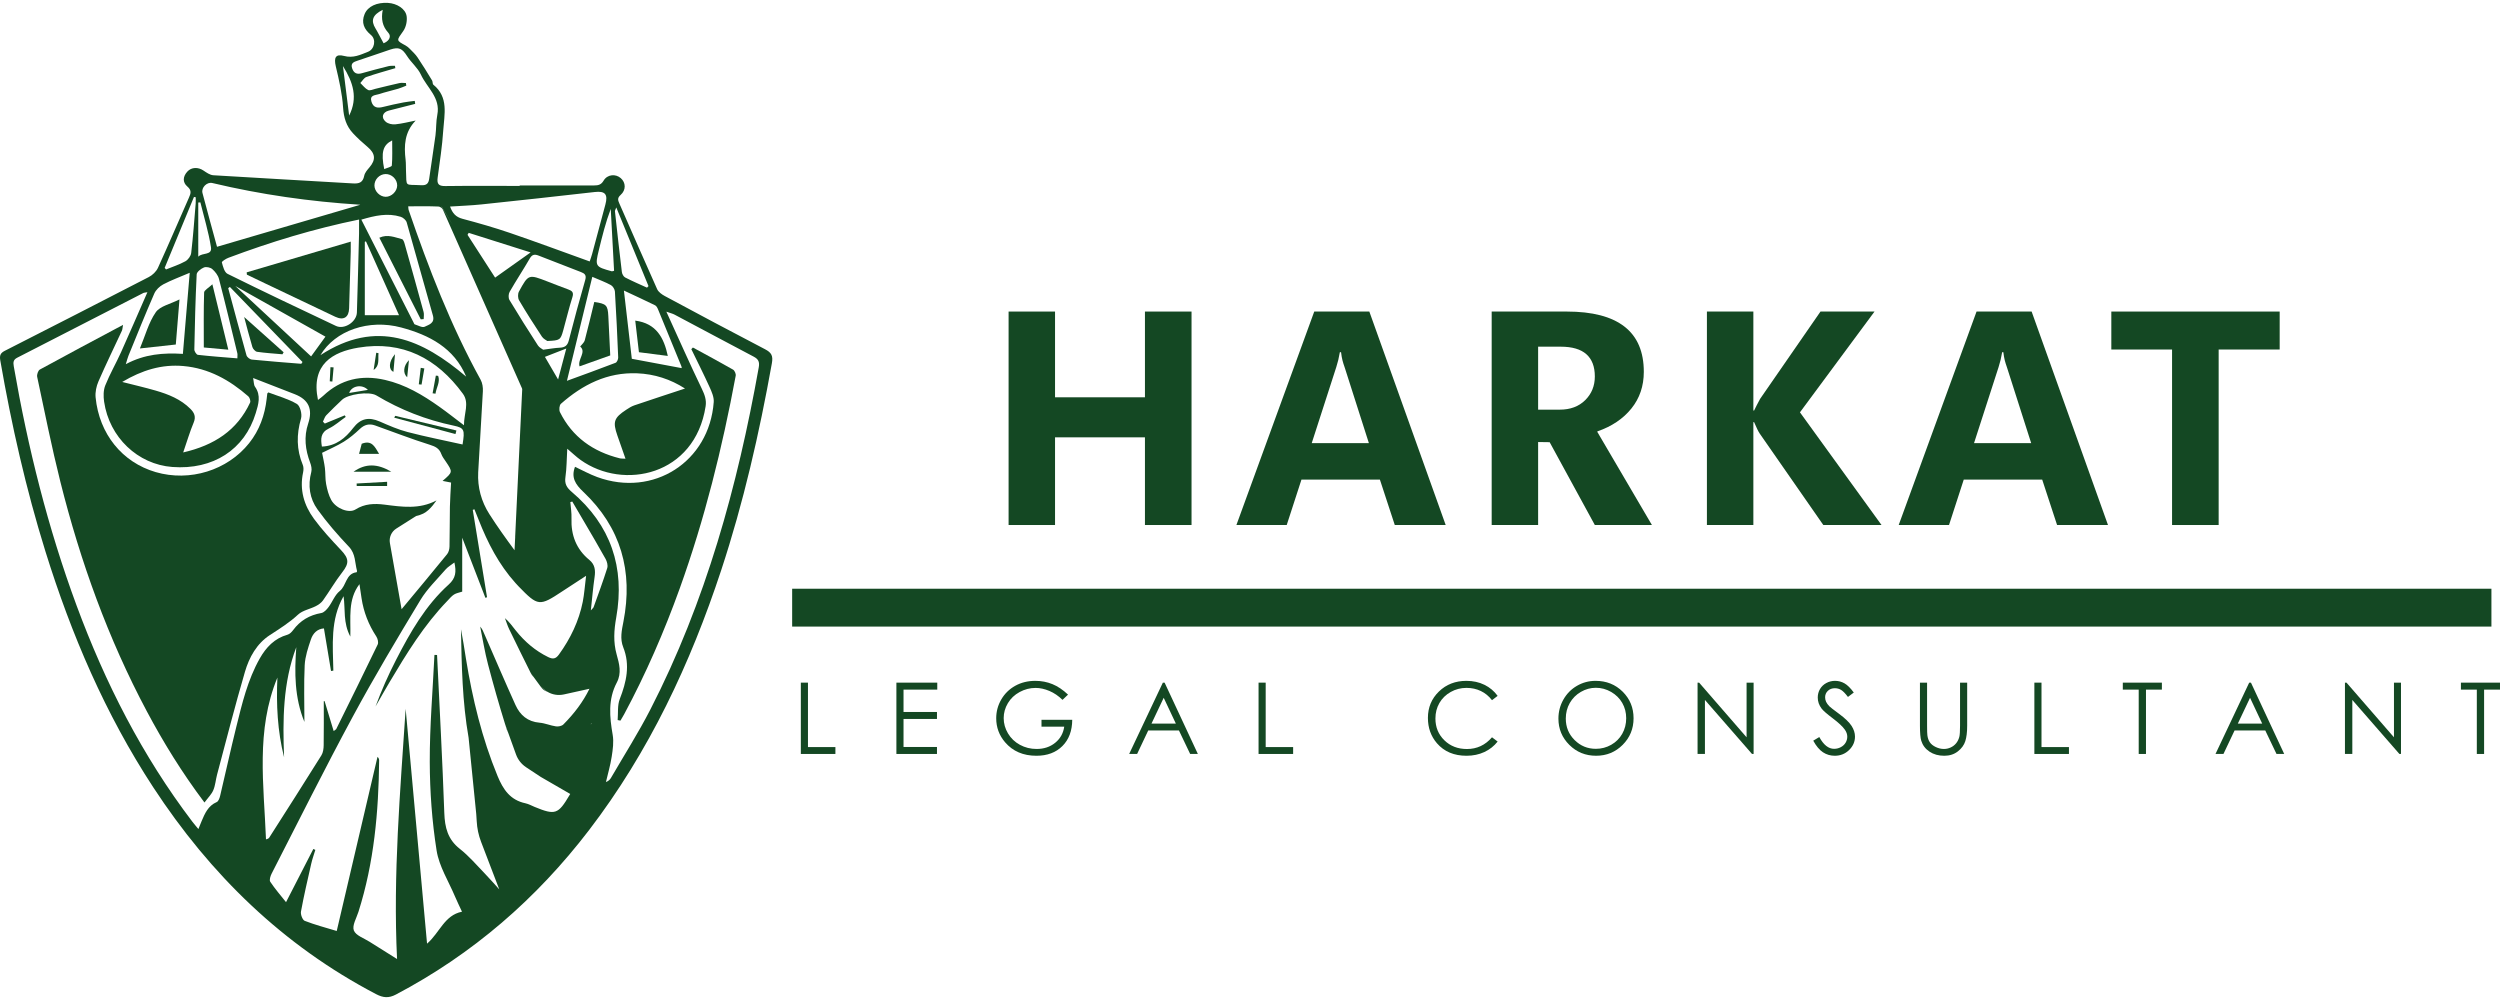 <?xml version="1.0" encoding="UTF-8"?>
<!-- Generator: Adobe Illustrator 16.0.3, SVG Export Plug-In . SVG Version: 6.00 Build 0)  -->
<svg xmlns="http://www.w3.org/2000/svg" xmlns:xlink="http://www.w3.org/1999/xlink" version="1.1" id="Layer_1" x="0px" y="0px" width="800px" height="320px" viewBox="0 0 800 320" xml:space="preserve">
<g>
	<g>
		<path fill="#144823" d="M528.614,168.004h-18.267l-14.459-26.503l-3.689-0.053v0.977v25.579h-14.861V99.698h24.055    c8.16,0,14.305,1.604,18.434,4.811c4.128,3.208,6.192,8.034,6.192,14.481c0,4.541-1.326,8.454-3.978,11.74    c-2.651,3.288-6.28,5.725-10.885,7.313v0.19L528.614,168.004z M492.199,110.939v20.148h6.954c3.366,0,6.073-1.016,8.122-3.048    c2.047-2.032,3.072-4.557,3.072-7.573c0-3.145-0.906-5.518-2.716-7.122c-1.81-1.603-4.541-2.405-8.192-2.405H492.199z"></path>
		<polygon fill="#144823" points="381.291,168.004 366.382,168.004 366.382,139.948 337.612,139.948 337.612,168.004     322.75,168.004 322.75,99.698 337.612,99.698 337.612,127.135 366.382,127.135 366.382,99.698 381.291,99.698   "></polygon>
		<path fill="#144823" d="M395.65,168.004l24.911-68.306h17.624l24.436,68.306H446.33l-4.763-14.528h-25.103l-4.715,14.528H395.65z     M419.752,141.807h18.291l-7.717-24.15c-0.318-0.889-0.564-1.675-0.738-2.358c-0.175-0.682-0.326-1.548-0.452-2.596h-0.382    c-0.159,0.922-0.325,1.747-0.5,2.477c-0.175,0.731-0.389,1.493-0.643,2.287L419.752,141.807z"></path>
		<path fill="#144823" d="M602.086,168.004h-18.625l-20.34-29.247c-0.222-0.316-0.484-0.785-0.786-1.405    c-0.302-0.619-0.643-1.372-1.023-2.262h-0.238v32.914h-14.862V99.698h14.862v31.676h0.238c0.19-0.412,0.444-0.929,0.762-1.548    s0.698-1.341,1.144-2.167l19.339-27.961h17.29l-23.863,32.248L602.086,168.004z"></path>
		<path fill="#144823" d="M607.585,168.004l24.911-68.306h17.625l24.436,68.306h-16.291l-4.763-14.528h-25.104l-4.715,14.528    H607.585z M631.688,141.807h18.291l-7.718-24.15c-0.317-0.889-0.563-1.675-0.738-2.358c-0.174-0.682-0.325-1.548-0.452-2.596    h-0.381c-0.159,0.922-0.326,1.747-0.5,2.477c-0.175,0.731-0.39,1.493-0.643,2.287L631.688,141.807z"></path>
		<polygon fill="#144823" points="729.498,111.845 709.969,111.845 709.969,168.004 695.06,168.004 695.06,111.845 675.625,111.845     675.625,99.698 729.498,99.698   "></polygon>
		<polygon fill="#144823" points="256.268,218.445 258.548,218.445 258.548,239.064 267.33,239.064 267.33,241.267 256.268,241.267       "></polygon>
		<polygon fill="#144823" points="286.847,218.445 299.925,218.445 299.925,220.679 289.127,220.679 289.127,227.831     299.833,227.831 299.833,230.065 289.127,230.065 289.127,239.033 299.833,239.033 299.833,241.267 286.847,241.267   "></polygon>
		<path fill="#144823" d="M341.767,222.277l-1.769,1.676c-1.271-1.252-2.666-2.2-4.181-2.847c-1.516-0.646-2.992-0.971-4.43-0.971    c-1.79,0-3.493,0.44-5.112,1.319c-1.618,0.879-2.872,2.071-3.762,3.576s-1.334,3.095-1.334,4.771c0,1.717,0.46,3.349,1.381,4.895    c0.92,1.547,2.192,2.762,3.816,3.646c1.624,0.884,3.402,1.326,5.336,1.326c2.348,0,4.333-0.661,5.958-1.986    c1.624-1.323,2.585-3.041,2.885-5.15h-7.276v-2.203h9.836c-0.021,3.527-1.068,6.327-3.142,8.401    c-2.074,2.073-4.849,3.111-8.323,3.111c-4.22,0-7.561-1.439-10.023-4.314c-1.893-2.213-2.839-4.772-2.839-7.679    c0-2.162,0.543-4.174,1.629-6.036c1.086-1.861,2.576-3.316,4.468-4.366c1.893-1.05,4.034-1.575,6.423-1.575    c1.934,0,3.754,0.35,5.461,1.048S340.144,220.735,341.767,222.277"></path>
		<path fill="#144823" d="M372.672,218.445l10.643,22.821h-2.463l-3.59-7.509h-9.832l-3.554,7.509h-2.545l10.783-22.821H372.672z     M372.385,223.294l-3.911,8.261h7.802L372.385,223.294z"></path>
		<polygon fill="#144823" points="402.739,218.445 405.019,218.445 405.019,239.064 413.801,239.064 413.801,241.267     402.739,241.267   "></polygon>
		<path fill="#144823" d="M479.24,222.68l-1.8,1.382c-0.994-1.294-2.186-2.273-3.576-2.94c-1.392-0.667-2.92-1-4.585-1    c-1.82,0-3.507,0.437-5.058,1.311c-1.552,0.874-2.754,2.048-3.607,3.521c-0.853,1.475-1.279,3.132-1.279,4.973    c0,2.783,0.954,5.104,2.862,6.966c1.908,1.862,4.315,2.793,7.223,2.793c3.195,0,5.868-1.252,8.021-3.755l1.8,1.365    c-1.139,1.448-2.559,2.568-4.26,3.359s-3.602,1.188-5.701,1.188c-3.992,0-7.142-1.33-9.448-3.988    c-1.935-2.244-2.901-4.954-2.901-8.129c0-3.341,1.172-6.151,3.514-8.433c2.343-2.28,5.277-3.421,8.805-3.421    c2.131,0,4.055,0.422,5.771,1.265S478.143,221.16,479.24,222.68"></path>
		<path fill="#144823" d="M510.571,217.871c3.456,0,6.35,1.153,8.678,3.46c2.329,2.307,3.493,5.146,3.493,8.518    c0,3.341-1.162,6.175-3.485,8.501c-2.323,2.328-5.156,3.491-8.5,3.491c-3.384,0-6.24-1.158-8.569-3.476    c-2.328-2.316-3.493-5.119-3.493-8.408c0-2.193,0.531-4.226,1.592-6.097c1.062-1.873,2.507-3.339,4.339-4.398    C506.457,218.401,508.439,217.871,510.571,217.871 M510.672,220.09c-1.688,0-3.289,0.439-4.802,1.319    c-1.513,0.881-2.692,2.065-3.542,3.557c-0.85,1.489-1.274,3.151-1.274,4.983c0,2.712,0.939,5.002,2.82,6.871    c1.88,1.868,4.146,2.802,6.798,2.802c1.771,0,3.411-0.429,4.919-1.288c1.507-0.859,2.683-2.034,3.527-3.524    c0.844-1.491,1.266-3.147,1.266-4.97c0-1.811-0.422-3.449-1.266-4.914c-0.845-1.464-2.033-2.636-3.567-3.517    C514.019,220.529,512.392,220.09,510.672,220.09"></path>
		<polygon fill="#144823" points="543.221,241.267 543.221,218.445 543.718,218.445 558.906,235.939 558.906,218.445     561.155,218.445 561.155,241.267 560.644,241.267 545.579,223.985 545.579,241.267   "></polygon>
		<path fill="#144823" d="M580.238,237.016l1.939-1.163c1.365,2.513,2.942,3.77,4.731,3.77c0.766,0,1.484-0.178,2.157-0.535    c0.672-0.356,1.184-0.835,1.535-1.435s0.527-1.236,0.527-1.908c0-0.766-0.258-1.516-0.774-2.25    c-0.715-1.014-2.018-2.234-3.91-3.662c-1.903-1.437-3.087-2.476-3.553-3.117c-0.807-1.076-1.21-2.239-1.21-3.491    c0-0.993,0.238-1.897,0.713-2.715c0.477-0.817,1.146-1.46,2.01-1.932c0.863-0.471,1.802-0.706,2.815-0.706    c1.075,0,2.082,0.266,3.018,0.799s1.927,1.514,2.972,2.94l-1.862,1.411c-0.858-1.137-1.59-1.887-2.195-2.249    c-0.604-0.362-1.265-0.543-1.979-0.543c-0.921,0-1.673,0.279-2.257,0.838c-0.585,0.558-0.877,1.246-0.877,2.063    c0,0.496,0.104,0.977,0.311,1.442s0.584,0.973,1.133,1.521c0.3,0.29,1.282,1.05,2.947,2.28c1.976,1.458,3.33,2.757,4.064,3.895    s1.103,2.28,1.103,3.429c0,1.655-0.629,3.093-1.885,4.313c-1.257,1.222-2.786,1.832-4.585,1.832c-1.387,0-2.643-0.371-3.77-1.11    C582.229,239.992,581.189,238.754,580.238,237.016"></path>
		<path fill="#144823" d="M614.385,218.445h2.28v13.776c0,1.635,0.032,2.652,0.095,3.057c0.113,0.899,0.377,1.652,0.791,2.257    c0.413,0.605,1.049,1.112,1.908,1.521c0.857,0.408,1.722,0.612,2.59,0.612c0.756,0,1.479-0.16,2.173-0.481    c0.692-0.32,1.271-0.765,1.737-1.334c0.465-0.568,0.807-1.256,1.023-2.063c0.155-0.579,0.232-1.769,0.232-3.568v-13.776h2.281    v13.776c0,2.038-0.199,3.685-0.597,4.942c-0.399,1.256-1.195,2.35-2.39,3.28c-1.195,0.931-2.641,1.396-4.336,1.396    c-1.842,0-3.419-0.439-4.732-1.318s-2.192-2.043-2.638-3.491c-0.278-0.889-0.419-2.492-0.419-4.81V218.445z"></path>
		<polygon fill="#144823" points="650.999,218.445 653.279,218.445 653.279,239.064 662.061,239.064 662.061,241.267     650.999,241.267   "></polygon>
		<polygon fill="#144823" points="679.297,220.679 679.297,218.445 691.802,218.445 691.802,220.679 686.713,220.679     686.713,241.267 684.386,241.267 684.386,220.679   "></polygon>
		<path fill="#144823" d="M720.303,218.445l10.643,22.821h-2.464l-3.59-7.509h-9.831l-3.555,7.509h-2.545l10.782-22.821H720.303z     M720.015,223.294l-3.911,8.261h7.802L720.015,223.294z"></path>
		<polygon fill="#144823" points="750.384,241.267 750.384,218.445 750.881,218.445 766.069,235.939 766.069,218.445     768.318,218.445 768.318,241.267 767.807,241.267 752.743,223.985 752.743,241.267   "></polygon>
		<polygon fill="#144823" points="787.494,220.679 787.494,218.445 800,218.445 800,220.679 794.911,220.679 794.911,241.267     792.583,241.267 792.583,220.679   "></polygon>
		<rect x="253.49" y="188.392" fill="#144823" width="543.766" height="12.114"></rect>
	</g>
	<g>
		<path fill="#144823" d="M161.696,231.917c0.164,0.558,0.344,1.106,0.516,1.663c0.082,0.246,0.197,0.491,0.344,0.737    L161.696,231.917z M161.696,231.917c0.164,0.558,0.344,1.106,0.516,1.663c0.082,0.246,0.197,0.491,0.344,0.737L161.696,231.917z     M169.862,215.414c0.278,0.557,0.573,0.975,0.909,1.245L169.862,215.414z M141.236,65.966c0,0.008,0,0.024,0.008,0.033    l0.385,0.868c0.188,0.196,0.353,0.409,0.475,0.605c0.901,1.458,1.793,2.916,2.695,4.382    C143.432,69.586,141.441,66.236,141.236,65.966"></path>
		<path fill="#144823" d="M174.251,220.721l-1.286-1.072l0.221,0.312c0.5,0.688,1.188,1.154,1.95,1.384    C174.825,221.164,174.53,220.959,174.251,220.721"></path>
		<path fill="#144823" d="M244.803,111.75c-10.746-5.586-21.426-11.303-32.098-17.036c-0.942-0.508-2.015-1.278-2.424-2.195    c-4.096-9.099-8.051-18.265-12.081-27.388c-0.467-1.057-0.704-1.762,0.394-2.744c1.793-1.589,1.679-3.964,0.065-5.373    c-1.679-1.475-4.324-1.229-5.512,0.803c-0.777,1.327-1.736,1.523-2.997,1.523h-23.85v0.155c-7.945,0-15.898-0.065-23.842,0.041    c-2.203,0.033-2.67-0.77-2.399-2.768c0.688-5.021,1.458-10.05,1.786-15.104c0.335-5.078,1.777-10.541-3.162-14.554    c-0.304-0.246-0.172-0.975-0.418-1.368c-1.515-2.489-3.03-4.979-4.66-7.388c-0.672-0.999-1.597-1.834-2.449-2.711    c-0.393-0.401-0.835-0.794-1.318-1.057c-3.145-1.703-2.981-1.572-0.786-4.668c0.876-1.245,1.294-3.219,1.073-4.734    c-0.36-2.407-3.154-4.095-5.971-4.259c-3.563-0.205-6.446,1.098-7.478,3.579c-1.13,2.728-0.188,4.841,2.032,6.691    c1.752,1.458,1.146,4.546-0.926,5.365c-2.458,0.975-4.767,2.129-7.707,1.335c-2.687-0.721-3.269,0.573-2.621,3.316    c1.031,4.35,2.055,8.764,2.334,13.194c0.213,3.244,1.023,5.931,3.161,8.231c1.45,1.548,3.022,2.998,4.652,4.357    c2.531,2.129,2.735,4.111,0.614,6.577c-0.68,0.794-1.475,1.703-1.663,2.67c-0.434,2.187-1.638,2.571-3.636,2.449    c-14.882-0.901-29.771-1.68-44.654-2.613c-1.081-0.065-2.187-0.859-3.153-1.507c-1.695-1.146-3.833-1.114-5.152,0.327    c-1.449,1.581-1.597,3.432,0,4.792c1.442,1.229,1.098,2.22,0.5,3.563c-3.309,7.486-6.512,15.013-9.91,22.449    c-0.549,1.196-1.745,2.343-2.924,2.948C32.281,96.59,16.899,104.436,1.51,112.273c-1.384,0.705-1.695,1.482-1.417,3.08    c3.596,20.655,8.207,41.058,14.439,61.083c8.281,26.61,19.166,52.032,34.465,75.433c18.314,27.994,41.533,50.674,71.387,66.275    c2.252,1.172,4.005,1.319,6.315,0.106c24.538-12.924,44.98-30.64,61.787-52.598c19.231-25.12,32.45-53.311,42.303-83.197    c7.134-21.639,12.188-43.785,16.209-66.193C247.44,113.83,246.858,112.822,244.803,111.75z M210.592,99.046    c2.506,6.045,4.988,12.098,7.453,18.158c0.115,0.278,0.09,0.614,0.09,0.598c-5.226-0.974-10.328-1.933-15.955-2.989    c-0.778-6.708-1.621-13.956-2.53-21.835c3.686,1.729,6.855,3.178,9.976,4.718C210.068,97.908,210.387,98.539,210.592,99.046z     M197.561,139.367c0.827,2.367,1.663,4.742,2.596,7.42c-0.835-0.057-1.368-0.008-1.859-0.131    c-8.526-2.129-15.144-6.789-19.116-14.775c-0.344-0.695-0.205-2.211,0.311-2.669c6.954-6.127,14.849-10.14,24.391-9.755    c5.528,0.221,10.672,1.884,15.315,4.873c-5.569,1.843-10.909,3.579-16.225,5.39c-0.909,0.311-1.761,0.859-2.58,1.4    C196.456,133.708,196.029,134.961,197.561,139.367z M163.08,93.396c2.072-3.62,4.382-7.102,6.462-10.713    c0.778-1.335,1.63-1.36,2.834-0.885c4.488,1.761,8.985,3.514,13.489,5.241c1.204,0.459,1.859,0.959,1.417,2.515    c-1.852,6.438-3.604,12.908-5.267,19.395c-0.435,1.68-1.294,2.244-2.9,2.318c-1.548,0.065-3.087,0.36-5.298,0.639    c-0.328-0.254-1.221-0.655-1.671-1.352c-3.113-4.808-6.176-9.648-9.116-14.554C162.638,95.353,162.687,94.075,163.08,93.396z     M158.436,88.841c-2.989-4.644-5.913-9.164-8.829-13.693c0.123-0.213,0.254-0.426,0.377-0.639    c6.364,2.015,12.728,4.021,19.813,6.265C165.652,83.723,162.211,86.155,158.436,88.841z M181.213,111.528    c-0.917,3.456-1.68,6.348-2.621,9.902c-1.564-2.687-2.776-4.767-4.218-7.232C176.651,113.306,178.601,112.544,181.213,111.528z     M197.208,66.375c3.571,8.715,6.938,16.946,10.312,25.178c-0.156,0.163-0.312,0.336-0.475,0.499    c-2.342-1.072-4.718-2.08-7.003-3.268c-0.524-0.271-0.975-1.114-1.048-1.753c-0.795-6.462-1.499-12.949-2.211-19.428    C196.758,67.407,196.914,67.194,197.208,66.375z M197.823,114.37c0.025,0.582-0.393,1.549-0.843,1.721    c-5.127,1.981-10.295,3.841-15.562,5.773c2.613-10.704,5.307-21.762,8.117-33.276c2.269,0.982,4.186,1.679,5.962,2.646    c0.63,0.352,1.229,1.343,1.278,2.071C197.208,100.324,197.537,107.352,197.823,114.37z M196.504,86.663    c-0.532,0.131-0.622,0.18-0.688,0.163c-5.381-1.474-5.455-1.589-4.169-6.863c1.065-4.39,2.154-8.78,3.792-13.112    C195.792,73.443,196.152,80.045,196.504,86.663z M154.03,65.417c12.105-1.27,24.202-2.596,36.291-3.973    c3.301-0.376,4.292,0.705,3.399,4.014c-1.426,5.283-2.826,10.565-4.251,15.849c-0.205,0.77-0.492,1.515-0.77,2.358    c-8.723-3.137-17.061-6.241-25.472-9.116c-5.021-1.72-10.132-3.178-15.25-4.537c-2.081-0.557-3.178-1.736-3.956-3.915    C147.461,65.867,150.753,65.761,154.03,65.417z M140.311,66.089c0.426,0.024,0.925,0.368,1.318,0.778l-0.385-0.868    c-0.008-0.009-0.008-0.024-0.008-0.033c0.205,0.271,2.195,3.62,3.563,5.889c-0.901-1.466-1.794-2.924-2.695-4.382    c-0.123-0.196-0.287-0.409-0.475-0.605l25.414,57.414c0.042,0.081,0.066,0.163,0.066,0.253l-2.26,47.267    c0,0.041,0,0.082,0.008,0.123l-0.205,4.152c-2.801-3.792-5.537-7.617-8.067-11.581c-2.547-3.997-3.809-8.534-3.563-13.334    c0.451-8.657,1.057-17.306,1.499-25.963c0.065-1.212-0.14-2.621-0.712-3.669c-9.566-17.331-16.643-35.702-23.056-54.367    c-0.049-0.147-0.042-0.32-0.123-1.139C133.98,66.023,137.149,65.949,140.311,66.089z M123.013,161.48    c-3.154-0.4-6.299-0.327-9.239,1.54c-2.129,1.36-6.298-0.312-7.781-3.03c-0.844-1.54-1.294-3.342-1.63-5.086    c-0.32-1.671-0.188-3.432-0.394-5.136c-0.196-1.604-0.581-3.193-0.901-4.864c2.474-1.245,4.824-2.236,6.962-3.563    c1.835-1.146,3.539-2.571,5.111-4.07c1.474-1.4,3.03-1.785,4.882-1.13c5.831,2.08,11.605,4.332,17.51,6.184    c1.819,0.565,3.047,1.188,3.694,2.981c0.303,0.827,0.876,1.572,1.375,2.309c2.326,3.44,2.334,3.433-0.975,6.274    c0.95,0.188,1.704,0.336,2.719,0.532c-0.131,2.547-0.327,5.136-0.376,7.724c-0.082,4.259-0.033,8.518-0.13,12.769    c-0.025,0.819-0.263,1.802-0.762,2.416c-4.816,5.913-9.697,11.761-14.57,17.617l-3.735-21.147    c-0.328-1.826,0.475-3.661,2.039-4.652l6.348-4.021c0.803-0.181,1.581-0.427,2.285-0.778c1.171-0.59,2.154-1.532,3.055-2.638    c0.41-0.499,0.802-1.031,1.187-1.58C134.201,163.054,128.64,162.202,123.013,161.48z M130.442,138.253    c-3.056-0.794-5.996-2.088-8.895-3.357c-3.58-1.564-6.2-0.983-8.534,2.063c-2.498,3.26-5.496,5.758-10.008,5.946    c-0.401-2.457-0.467-4.48,2.235-5.79c1.941-0.935,3.604-2.449,5.389-3.702c-0.098-0.164-0.205-0.336-0.311-0.5    c-2.129,0.877-4.25,1.753-6.38,2.629c-0.196-0.196-0.401-0.401-0.598-0.605c0.344-0.688,0.549-1.499,1.048-2.031    c1.63-1.712,3.366-3.333,5.07-4.972c1.843-1.777,8.649-2.793,10.983-1.393c7.716,4.62,15.955,7.83,24.751,9.673    c3.399,0.713,3.588,1.327,2.826,6.021C142.146,140.924,136.249,139.769,130.442,138.253z M111.743,125.747    c0.737-2.31,4.144-2.924,5.987-0.983C115.584,125.116,113.709,125.428,111.743,125.747z M140.655,130.202    c-5.356-3.809-10.958-7.15-17.461-8.633c-7.445-1.703-14.104-0.262-19.755,5.079c-0.442,0.425-0.958,0.77-1.687,1.334    c-2.375-11.482,4.816-15.373,12.892-16.732c14.128-2.367,25.218,3.415,33.482,14.751c2.162,2.956,0.311,6.396,0.344,10.082    C145.577,133.896,143.161,131.979,140.655,130.202z M60.947,130.85c-3.112-3.121-7.068-4.686-11.171-5.873    c-3.334-0.966-6.724-1.744-10.672-2.752c6.389-3.8,12.671-5.7,19.575-5.094c8.075,0.704,14.792,4.472,20.771,9.689    c0.459,0.393,0.811,1.515,0.582,2.006c-4.161,8.903-11.475,13.661-21.41,15.955c1.212-3.521,2.122-6.618,3.358-9.574    C62.765,133.331,62.167,132.078,60.947,130.85z M78.875,113.69c-2.014-7.142-3.915-14.309-5.847-21.475    c0.18-0.131,0.352-0.262,0.532-0.401c7.748,8.01,15.496,16.021,23.244,24.03c-0.123,0.196-0.254,0.385-0.385,0.573    c-5.283-0.434-10.574-0.818-15.857-1.352C79.948,115.001,79.039,114.28,78.875,113.69z M72.814,87.629    c-0.999-0.491-1.474-2.334-1.818-3.652c-0.082-0.304,1.31-1.196,2.138-1.499c13.481-5.054,27.216-9.238,41.771-12.229    c0,1.745,0.024,3.113-0.009,4.473c-0.212,8.428-0.425,16.855-0.688,25.274c-0.09,2.99-4.005,5.57-6.691,4.309    C95.911,98.825,84.322,93.321,72.814,87.629z M75.304,91.52l28.838,16.209c-1.54,2.129-2.957,4.078-4.587,6.322    C91.488,106.557,83.396,99.038,75.304,91.52z M102.537,113.649c4.685-7.87,15.456-11.638,25.865-8.846    c8.952,2.4,16.913,6.52,20.779,15.726C135.216,108.653,120.564,101.905,102.537,113.649z M116.739,100.856V77.399    c0.124-0.057,0.246-0.114,0.361-0.18c3.513,7.846,7.019,15.692,10.582,23.637H116.739z M122.474,3.147    c-0.558,2.941-0.116,5.242,1.773,7.322c0.141,0.155,0.249,0.313,0.328,0.474c0.556,1.116-0.333,2.325-1.832,2.899    c-0.001-0.002-0.002-0.004-0.003-0.006c0,0-0.001,0-0.001,0c-0.165-0.305-0.324-0.609-0.483-0.912    c-0.53-1.008-1.045-2.003-1.596-2.966c-0.161-0.281-0.321-0.563-0.491-0.837C118.603,6.588,119.165,4.781,122.474,3.147z     M111.727,36.98c0-0.003,0-0.006-0.001-0.009c0,0.001,0,0.001-0.001,0.002c-0.647-5.16-1.294-10.32-1.985-15.828    c0.002,0.003,0.004,0.007,0.006,0.01c0-0.002,0-0.005-0.001-0.007C113.004,26.325,114.593,31.296,111.727,36.98z M118.885,32.599    c-0.72-2.244,1.245-2.097,2.408-2.481c2.023-0.672,4.104-1.13,6.143-1.729c0.876-0.262,1.72-0.646,2.58-0.982    c-0.041-0.278-0.082-0.558-0.131-0.836c-0.696,0-1.417-0.123-2.081,0.024c-2.556,0.558-5.086,1.213-7.633,1.818    c-0.795,0.188-1.786,0.68-2.367,0.394c-0.967-0.476-1.68-1.466-2.498-2.244c0.639-0.655,1.154-1.646,1.933-1.917    c3.047-1.064,6.176-1.908,9.271-2.834l-0.123-0.761c-0.688,0.032-1.409-0.041-2.064,0.122c-2.858,0.713-5.708,1.45-8.534,2.261    c-1.548,0.442-2.539,0.017-3.08-1.499c-0.589-1.646,0.377-2.097,1.72-2.522c3.505-1.122,6.953-2.399,10.451-3.546    c2.801-0.926,3.841-0.336,5.405,2.112c1.319,2.064,3.391,3.719,4.398,5.89c1.933,4.193,6.348,7.396,5.258,12.875    c-0.434,2.153-0.303,4.414-0.589,6.593c-0.614,4.619-1.376,9.223-2.007,13.842c-0.213,1.589-0.893,2.187-2.563,2.089    c-5.382-0.312-4.636,0.786-4.865-4.686c-0.049-1.146,0.008-2.301-0.123-3.432c-0.549-4.545-0.36-8.87,3.219-12.572    c-2.17,0.426-4.324,1-6.52,1.213c-0.999,0.106-2.326-0.188-3.063-0.827c-1.572-1.36-1.023-3.039,0.983-3.571    c2.809-0.737,5.627-1.434,8.444-2.146c-0.05-0.319-0.09-0.639-0.131-0.958c-1.212,0.164-2.441,0.263-3.636,0.5    c-2.162,0.426-4.325,0.876-6.462,1.425C120.9,34.662,119.5,34.531,118.885,32.599z M123.349,55.695    c2.007-0.058,3.792,1.703,3.751,3.702c-0.049,1.859-1.827,3.587-3.67,3.579c-1.867-0.009-3.595-1.745-3.611-3.612    C119.81,57.424,121.416,55.753,123.349,55.695z M125.495,44.925c0,2.817,0.114,5.438-0.106,8.035    c-0.041,0.434-1.531,0.745-2.441,1.154C121.883,48.774,122.489,46.44,125.495,44.925z M128.222,69.373    c0.77,0.237,1.712,1.064,1.925,1.802c2.85,9.902,5.52,19.845,8.37,29.739c0.737,2.547-1.318,2.989-2.629,3.645    c-0.746,0.377-2.113-0.434-3.178-0.762c-0.172-0.058-0.262-0.401-0.377-0.614c-5.512-10.86-11.032-21.721-16.708-32.9    C120.024,68.979,124.07,68.079,128.222,69.373z M67.925,58.562c15.553,3.702,31.319,5.954,47.266,6.945    c0.074,0.009,0.147,0.074,0.057,0.033c-15.054,4.414-30.238,8.87-45.8,13.432c-1.516-5.577-3.137-11.393-4.66-17.224    C64.346,60.027,66.229,58.16,67.925,58.562z M63.445,64.812c0.221-0.017,0.451-0.041,0.671-0.058    c1.171,4.774,2.637,9.509,3.391,14.35c0.426,2.719-2.719,1.621-4.063,3.03V64.812z M65.271,85.582    c0.729-0.287,2.047-0.009,2.654,0.523c0.934,0.819,1.843,1.982,2.146,3.153c2.056,7.904,3.948,15.856,5.881,23.802    c0.09,0.376,0.008,0.794,0.008,1.613c-4.357-0.36-8.501-0.655-12.629-1.122c-0.458-0.049-1.154-1.122-1.146-1.712    c0.156-8.019,0.353-16.036,0.753-24.039C62.978,86.99,64.321,85.967,65.271,85.582z M62.069,63.025    c0.189,0.033,0.369,0.058,0.557,0.09c0,0.664,0.049,1.335-0.008,1.99c-0.442,5.283-0.819,10.574-1.434,15.832    c-0.106,0.975-0.991,2.179-1.851,2.662c-1.958,1.081-4.12,1.777-6.2,2.629c-0.147-0.164-0.294-0.336-0.442-0.508    C55.82,78.161,58.949,70.594,62.069,63.025z M49.366,93.952c0.516-1.195,1.712-2.343,2.883-2.957    c2.572-1.359,5.324-2.358,8.461-3.701c-0.754,8.919-1.458,17.322-2.188,25.946c-6.306-0.385-12.211,0.073-18.264,3.292    c0.401-1.285,0.565-2.006,0.844-2.686C43.821,107.204,46.491,100.537,49.366,93.952z M75.591,232.695    c-1.81,7.298-3.407,14.645-5.144,21.95c-0.172,0.745-0.541,1.77-1.098,2.015c-2.785,1.204-3.809,3.686-4.865,6.176    c-0.287,0.671-0.549,1.343-1,2.457c-0.778-0.95-1.393-1.638-1.941-2.367c-16.029-21.09-27.888-44.408-37.044-69.176    c-9.182-24.849-15.562-50.435-20.091-76.513c-0.229-1.318-0.155-2.138,1.122-2.785c13.473-6.888,26.922-13.816,40.386-20.721    c0.197-0.099,0.459-0.082,1.253-0.222c-2.932,6.675-5.626,12.965-8.444,19.215c-1.605,3.563-3.587,6.978-5.037,10.606    c-0.622,1.548-0.622,3.505-0.376,5.2c1.662,11.418,10.786,20.075,21.827,20.902c13.022,0.975,23.137-5.513,26.7-17.241    c0.844-2.776,1.753-5.643-0.238-8.436c-0.417-0.59-0.352-1.516-0.606-2.793c4.742,1.843,9.059,3.505,13.358,5.192    c4.423,1.744,5.799,4.759,4.259,9.402c-1.425,4.251-0.917,8.362,0.631,12.474c0.353,0.926,0.614,2.097,0.369,3.006    c-1.155,4.325-0.524,8.478,1.982,11.966c3.03,4.227,6.495,8.183,10.074,11.967c2.17,2.293,1.859,5.103,2.58,7.715    c0.033,0.131-0.074,0.426-0.139,0.434c-3.505,0.427-3.21,4.275-5.397,6.012c-1.572,1.237-2.326,3.473-3.587,5.152    c-0.59,0.786-1.45,1.736-2.318,1.884c-3.751,0.655-6.724,2.392-8.992,5.446c-0.459,0.614-1.114,1.302-1.811,1.49    c-4.169,1.172-6.847,4.022-8.887,7.617C79.244,217.576,77.458,225.16,75.591,232.695z M85.116,268.594    c-0.671-17.396-3.317-34.874,3.653-51.779c-0.393,8.616,0.017,17.126,2.138,25.513c-0.458-11.941-0.401-23.817,3.907-35.227    c-0.606,8.125-0.573,16.151,2.596,23.916c0-6.045-0.205-12.105,0.09-18.142c0.139-2.793,1.089-5.594,1.998-8.28    c0.631-1.884,1.99-3.35,4.161-3.506c0.77,4.628,1.515,9.133,2.269,13.629c0.254-0.033,0.5-0.073,0.745-0.114    c-0.156-8.109-1.032-16.323,3.268-23.817c0.614,4.186-0.213,8.484,2.17,12.924c0.164-6.061-0.868-11.785,2.916-16.782    c0.221,1.491,0.442,2.981,0.664,4.473c0.664,4.438,2.252,8.501,4.718,12.252c0.458,0.688,0.77,1.934,0.45,2.597    c-4.349,9.051-8.821,18.052-13.269,27.061c-0.065,0.131-0.254,0.196-0.819,0.623c-0.999-3.309-1.949-6.438-2.899-9.566    c-0.09,0-0.172,0.008-0.262,0.008c0,4.693,0.041,9.378-0.032,14.071c-0.017,1.098-0.164,2.358-0.721,3.252    c-5.503,8.813-11.098,17.56-16.684,26.314C86.017,268.266,85.731,268.446,85.116,268.594z M180.279,231.827    c-0.508,0.508-1.613,0.729-2.375,0.614c-1.777-0.254-3.489-1.032-5.258-1.18c-3.8-0.319-6.225-2.432-7.69-5.659    c-3.399-7.519-6.643-15.103-9.943-22.662c-0.361-0.827-0.656-1.671-1.36-2.425c0.827,4.046,1.466,8.133,2.523,12.122    c1.695,6.438,3.505,12.851,5.487,19.197h0.009c0,0.025,0.008,0.058,0.024,0.083l0.86,2.399l0.008,0.008l2.572,7.126    c0.606,1.662,1.728,3.079,3.194,4.054l4.701,3.104l9.443,5.463c-0.066,0.114-0.139,0.229-0.205,0.336    c-3.653,6.191-4.587,6.511-11.164,3.816c-0.983-0.409-1.941-0.949-2.965-1.171c-4.849-1.032-7.126-4.366-8.919-8.723    c-4.996-12.113-8.035-24.711-10.123-37.577c-0.508-3.138-0.967-6.282-1.589-9.402c0.213,11.654,0.434,23.301,2.441,34.727    l2.448,24.415c0.074,0.754,0.106,1.508,0.148,2.269c0.115,2.277,0.59,4.521,1.409,6.65l5.807,15.193    c-1.073-1.18-2.777-3.153-4.579-5.021c-2.621-2.711-5.095-5.627-8.035-7.944c-3.874-3.039-4.808-6.839-4.972-11.508    c-0.59-16.855-1.523-33.687-2.317-50.534c-0.279-0.008-0.558-0.016-0.836-0.024c-0.541,11.418-1.531,22.834-1.499,34.252    c0.032,9.459,0.712,18.993,2.187,28.338c0.803,5.087,3.833,9.829,5.889,14.71c0.664,1.573,1.426,3.104,2.236,4.873    c-5.635,1.123-7.085,6.659-11.18,10.229c-2.31-25.364-4.579-50.264-6.848-75.153c-1.728,26.487-4.062,52.95-2.751,80.068    c-3.162-1.982-5.979-3.734-8.78-5.513c-1.785-1.146-4.422-2.006-5.045-3.628c-0.606-1.572,0.835-3.948,1.466-5.946    c5.013-15.774,6.454-32.04,6.626-48.453c0.008-0.377-0.09-0.746-0.524-1.163c-4.333,18.501-8.657,36.995-13.047,55.727    c-3.587-1.09-6.995-1.975-10.238-3.243c-0.712-0.279-1.376-2.048-1.204-2.981c0.942-5.136,2.129-10.222,3.285-15.315    c0.344-1.491,0.868-2.94,1.31-4.407c-0.213-0.098-0.425-0.196-0.639-0.303c-2.867,5.586-5.733,11.163-8.739,17.027    c-1.72-2.17-3.53-4.25-5.045-6.527c-0.368-0.549,0.049-1.859,0.451-2.638c8.583-16.749,16.987-33.588,25.922-50.148    c6.831-12.662,14.218-25.03,21.655-37.348c2.17-3.596,5.324-6.61,8.101-9.829c0.704-0.811,1.711-1.368,2.792-2.211    c0.655,2.989,0.458,5.013-1.834,7.068c-7.413,6.683-12.286,15.258-16.79,24.006c-2.498,4.849-4.709,9.845-6.618,15.013    c1.466-2.556,2.908-5.119,4.406-7.65c5.488-9.222,11.073-18.379,18.592-26.159c0.68-0.704,1.311-1.508,2.121-2.023    c0.721-0.467,1.646-0.598,2.621-0.925v-17.258c2.604,6.749,5.012,12.99,7.42,19.239c0.18-0.065,0.352-0.123,0.524-0.188    c-1.523-9.32-3.046-18.641-4.57-27.962c0.18-0.057,0.353-0.123,0.524-0.188c0.451,1.123,0.917,2.236,1.36,3.367    c2.891,7.362,6.462,14.316,11.802,20.246c0.328,0.368,0.655,0.729,0.999,1.081c6.192,6.372,6.65,6.413,13.932,1.589    c2.293-1.515,4.603-3.014,7.65-4.996c-0.41,3.26-0.574,5.815-1.064,8.313c-1.237,6.191-3.923,11.753-7.617,16.872    c-1.049,1.449-1.958,1.556-3.465,0.818c-4.136-2.022-7.51-4.931-10.352-8.493c-1.065-1.335-2.048-2.744-3.473-3.964    c0.45,1.188,0.819,2.416,1.368,3.555c2.277,4.709,4.594,9.386,6.92,14.063l0.909,1.245l2.195,2.989l1.286,1.072    c0.278,0.238,0.573,0.442,0.885,0.623c1.563,0.958,3.456,1.27,5.274,0.876l8.215-1.817    C186.578,224.62,183.703,228.388,180.279,231.827z M189.281,231.68l-0.295,0.041c0.106-0.073,0.213-0.147,0.319-0.221    C189.297,231.557,189.289,231.623,189.281,231.68z M189.067,195.331c0.426-3.857,0.705-7.265,1.196-10.639    c0.319-2.162,0.147-4.021-1.654-5.496c-4.218-3.448-5.921-7.961-5.733-13.334c0.066-1.728-0.237-3.464-0.368-5.2    c0.205-0.058,0.41-0.106,0.622-0.164c1.262,2.146,2.523,4.292,3.776,6.438c2.31,3.956,4.652,7.887,6.864,11.893    c0.467,0.844,0.811,2.088,0.549,2.94c-1.327,4.201-2.867,8.346-4.357,12.498C189.87,194.528,189.584,194.733,189.067,195.331z     M242.796,117.589c-6.79,37.995-16.946,74.934-34.677,109.447c-3.842,7.478-8.371,14.604-12.605,21.885    c-0.311,0.54-0.762,0.999-1.613,1.335c0.631-2.703,1.425-5.382,1.843-8.117c0.36-2.301,0.705-4.75,0.312-7.002    c-0.991-5.726-1.523-11.344,1.311-16.701c1.63-3.07,0.778-6.061-0.049-9.041c-1.105-3.948-0.844-7.74-0.123-11.803    c2.834-15.979-1.729-29.583-14.243-40.189c-1.614-1.376-2.334-2.588-2.015-4.742c0.41-2.81,0.385-5.684,0.582-9.066    c1.695,1.434,2.916,2.629,4.3,3.611c13.67,9.763,36.537,5.013,39.978-17.199c0.319-2.039-0.312-3.71-1.205-5.569    c-3.825-7.937-7.388-16.004-11.36-24.702c1.343,0.476,2.007,0.623,2.588,0.926c8.46,4.479,16.888,9.009,25.357,13.465    C242.698,114.928,243.116,115.796,242.796,117.589z"></path>
		<path fill="#144823" d="M65.429,256.804c-7.217-9.595-13.123-19.198-18.434-29.168c-12.413-23.302-21.282-47.96-27.687-73.509    c-2.782-11.097-5.02-22.331-7.409-33.522c-0.152-0.715,0.287-2.041,0.853-2.351c8.675-4.753,17.418-9.385,26.622-14.299    c-0.19,1.022-0.186,1.479-0.359,1.854c-2.506,5.408-5.125,10.768-7.504,16.23c-0.677,1.556-1.08,3.447-0.917,5.118    c1.146,11.727,8.53,20.8,19.228,23.916c10.898,3.174,22.95-0.547,29.898-9.26c3.309-4.15,5.02-8.949,5.616-14.182    c0.064-0.564,0.123-1.13,0.196-1.693c0.008-0.063,0.097-0.113,0.33-0.369c3.015,1.151,6.308,2.027,9.138,3.69    c1.047,0.616,1.731,3.294,1.331,4.666c-1.491,5.101-1.465,9.972,0.572,14.879c0.287,0.692,0.247,1.622,0.084,2.384    c-1.182,5.507,0.28,10.476,3.482,14.836c2.603,3.543,5.629,6.796,8.653,10.002c2.599,2.754,2.649,4.219,0.379,7.134    c-2.227,2.86-4.048,6.031-6.157,8.988c-0.547,0.767-1.431,1.384-2.287,1.819c-1.877,0.958-4.216,1.348-5.68,2.707    c-2.768,2.57-5.872,4.509-9.002,6.54c-4.22,2.738-6.631,7.123-7.993,11.774c-3.19,10.895-5.982,21.905-8.913,32.875    c-0.442,1.656-0.55,3.438-1.21,4.992C67.693,254.188,66.558,255.275,65.429,256.804"></path>
		<path fill="#144823" d="M221.729,111.208c4.292,2.341,8.606,4.642,12.846,7.072c0.508,0.292,0.963,1.353,0.853,1.948    c-4.297,23.103-9.928,45.856-17.889,68.003c-4.988,13.876-10.847,27.36-17.823,40.356c-0.367,0.684-0.781,1.342-1.173,2.012    c-0.298-0.059-0.596-0.117-0.894-0.175c0.192-2.253-0.112-4.698,0.674-6.721c2.131-5.478,3.388-10.863,1.109-16.585    c-1.08-2.712-0.483-5.409,0.057-8.159c3.167-16.143-0.808-30.204-12.849-41.587c-2.546-2.407-3.931-4.596-2.637-7.992    c2.285,1.064,4.625,2.369,7.11,3.279c17.991,6.592,35.881-4.902,37.28-24.006c0.115-1.565-0.655-3.293-1.338-4.799    c-1.851-4.082-3.876-8.085-5.833-12.119C221.391,111.561,221.56,111.384,221.729,111.208"></path>
		<path fill="#144823" d="M121.306,145.236h-6.407c0.341-1.298,0.619-2.354,0.85-3.233    C118.953,140.729,119.924,142.908,121.306,145.236"></path>
		<path fill="#144823" d="M113.147,150.945c3.81-2.688,7.608-2.637,12.054,0H113.147z"></path>
		<path fill="#144823" d="M123.875,155.521h-9.727c-0.007-0.268-0.014-0.535-0.02-0.803c3.251-0.181,6.502-0.362,9.753-0.544    C123.879,154.624,123.877,155.072,123.875,155.521"></path>
		<path fill="#144823" d="M126.402,113.332c-0.168,1.877-0.337,3.754-0.508,5.655C124.333,118.281,124.312,115.779,126.402,113.332"></path>
		<path fill="#144823" d="M138.433,125.856c0.346-1.888,0.691-3.775,1.037-5.663c0.248,0.028,0.496,0.057,0.743,0.084    c0.728,2.003-0.618,3.795-0.852,5.7C139.052,125.937,138.743,125.896,138.433,125.856"></path>
		<path fill="#144823" d="M130.866,115.247c-0.187,1.797-0.374,3.593-0.57,5.484C128.92,119.496,129,117.119,130.866,115.247"></path>
		<path fill="#144823" d="M119.558,118.392c0.28-1.839,0.56-3.677,0.84-5.515c0.242,0.047,0.484,0.094,0.727,0.141    C120.92,114.92,121.585,116.99,119.558,118.392"></path>
		<path fill="#144823" d="M135.786,117.904c-0.296,1.721-0.591,3.441-0.887,5.162l-0.882-0.081c0.208-1.761,0.414-3.521,0.622-5.281    C135.021,117.771,135.403,117.837,135.786,117.904"></path>
		<path fill="#144823" d="M105.521,122.025c0.076-1.511,0.151-3.021,0.227-4.532c0.335,0.026,0.67,0.052,1.005,0.078    c-0.132,1.508-0.265,3.016-0.398,4.524C106.077,122.072,105.799,122.049,105.521,122.025"></path>
		<path fill="#144823" d="M78.939,87.15c10.923-3.225,21.846-6.449,33.302-9.831c0,1.461,0.021,2.309-0.003,3.154    c-0.169,6.056-0.36,12.109-0.519,18.165c-0.076,2.906-1.75,3.995-4.437,2.729c-7.398-3.486-14.774-7.021-22.157-10.54    c-2.042-0.973-4.08-1.955-6.12-2.933C78.982,87.646,78.96,87.398,78.939,87.15"></path>
		<path fill="#144823" d="M126.463,133.065c6.531,1.563,13.061,3.127,19.591,4.69c-0.101,0.382-0.202,0.764-0.304,1.146    c-6.53-1.745-13.062-3.49-19.593-5.235C126.259,133.466,126.361,133.266,126.463,133.065"></path>
		<path fill="#144823" d="M175.146,109.119c-0.29-0.226-1.244-0.659-1.732-1.399c-2.52-3.818-4.984-7.679-7.306-11.619    c-0.42-0.714-0.443-2.063-0.047-2.791c3.047-5.603,3.093-5.575,9.113-3.24c2.209,0.856,4.414,1.723,6.638,2.538    c1.217,0.446,1.864,0.913,1.362,2.484c-1.118,3.495-1.945,7.082-2.937,10.618C179.362,108.827,179.175,108.942,175.146,109.119"></path>
		<path fill="#144823" d="M134.638,102.188c-4.385-8.645-8.771-17.29-13.248-26.116c2.668-1.222,4.967-0.105,7.259,0.461    c0.365,0.09,0.662,0.865,0.806,1.377c2.06,7.302,4.104,14.607,6.097,21.928c0.193,0.708,0.026,1.515,0.026,2.275    C135.264,102.138,134.951,102.163,134.638,102.188"></path>
		<path fill="#144823" d="M57.433,95.815c-0.424,5.211-0.798,9.809-1.175,14.431c-3.842,0.421-7.449,0.814-11.483,1.256    c1.709-4.103,2.778-8.271,5.078-11.587C51.225,97.938,54.528,97.297,57.433,95.815"></path>
		<path fill="#144823" d="M195.278,113.734c-3.43,1.222-6.628,2.36-9.829,3.501c-0.675-2.282,2.292-4.561,0.211-6.352    c0.554-0.718,1.271-1.262,1.454-1.948c1.089-4.092,2.055-8.216,3.057-12.309c3.884,0.587,4.307,1.009,4.495,4.534    C194.888,105.318,195.073,109.477,195.278,113.734"></path>
		<path fill="#144823" d="M204.456,112.71c-0.397-3.405-0.782-6.713-1.179-10.11c6.783,0.885,9.188,5.532,10.421,11.296    C210.663,113.507,207.567,113.109,204.456,112.71"></path>
		<path fill="#144823" d="M67.962,90.973c1.81,7.432,3.414,14.022,5.096,20.929c-2.992-0.271-5.552-0.502-7.841-0.71    c0-6.045-0.081-11.82,0.1-17.588C65.341,92.86,66.723,92.16,67.962,90.973"></path>
		<path fill="#144823" d="M78.134,101.446c3.885,3.47,8.256,7.373,12.627,11.276c-0.124,0.217-0.248,0.433-0.372,0.649    c-2.712-0.243-5.436-0.403-8.127-0.794c-0.579-0.084-1.317-0.916-1.505-1.546C79.73,107.599,78.852,104.12,78.134,101.446"></path>
		<path fill="#144823" d="M144.799,71.854c-0.901-1.466-1.793-2.924-2.695-4.382c-0.123-0.196-0.287-0.409-0.475-0.605l-0.385-0.868    c-0.008-0.009-0.008-0.025-0.008-0.033C141.441,66.236,143.432,69.586,144.799,71.854"></path>
		<path fill="#144823" d="M161.696,231.917l-0.033-0.082h0.009C161.671,231.86,161.679,231.893,161.696,231.917"></path>
	</g>
</g>
</svg>
